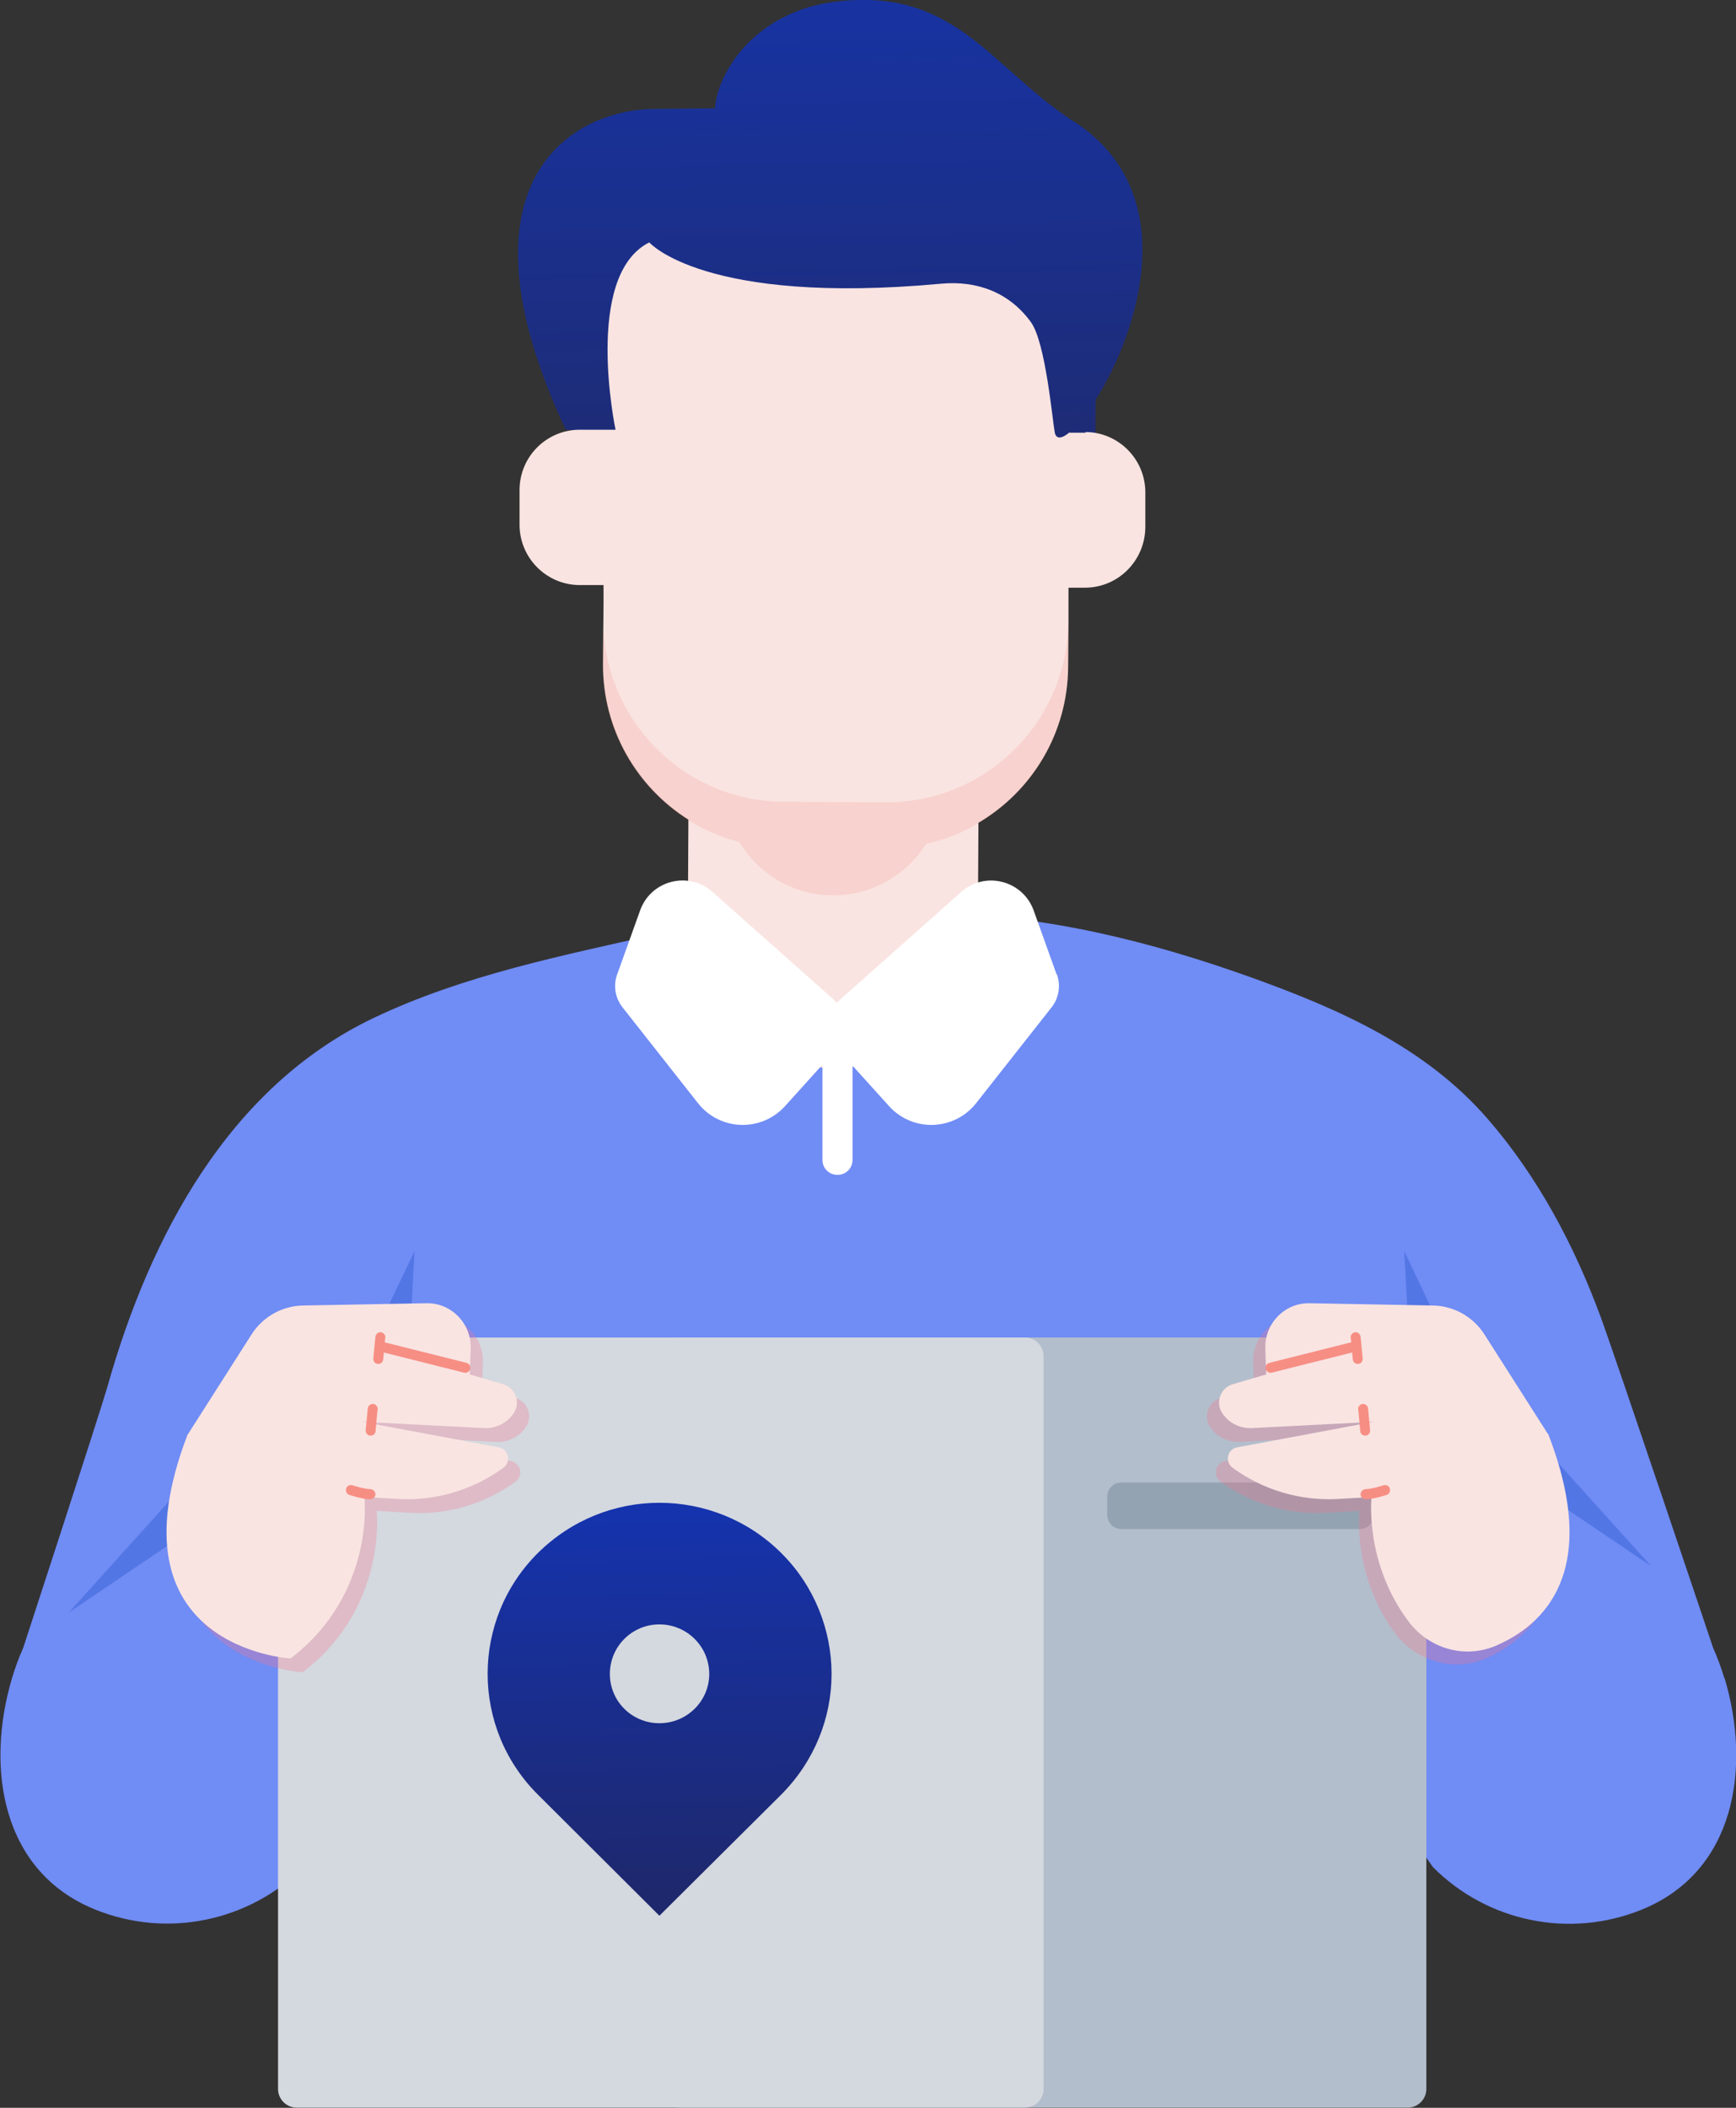 <svg width="89" height="108" viewBox="0 0 89 108" fill="none" xmlns="http://www.w3.org/2000/svg">
<rect x="0" y="0" width="89" height="108" fill="#333333" stroke="none"/>
<g clip-path="url(#clip0_843_387)">
<path d="M88.403 85.99C88.233 85.416 88.037 84.905 87.823 84.421C87.823 84.421 82.849 69.625 82.064 67.483C80.701 63.791 78.838 60.287 76.261 57.32C73.061 53.637 68.631 51.692 64.138 50.079C59.11 48.278 53.503 46.844 48.137 46.844C48.137 46.844 38.946 46.79 38.928 46.79C37.217 46.781 35.523 47.444 33.874 47.821C28.891 48.95 23.774 49.954 19.139 52.167C11.74 55.698 7.675 63.352 5.5 71.077C5.116 72.421 1.194 84.421 1.194 84.421C0.98 84.905 0.784 85.416 0.615 85.99C-0.74 90.542 0.044 95.91 4.911 97.855C8.584 99.325 12.774 98.456 15.573 95.659L19.041 90.686L18.586 101.216L66.99 100.176L66.75 86.034L73.462 95.668C76.261 98.474 80.451 99.334 84.124 97.864C88.991 95.919 89.775 90.551 88.42 85.999L88.403 85.99Z" fill="#708CF5"/>
<path d="M75.014 73.73L84.659 80.254L78.66 73.613L75.014 73.73Z" fill="#5376E5"/>
<path d="M13.166 76.105L3.521 82.629L9.52 75.979L13.166 76.105Z" fill="#5376E5"/>
<path d="M21.252 64.105L20.307 81.544L18.488 69.894L21.252 64.105Z" fill="#5376E5"/>
<path d="M71.991 64.105L72.927 81.544L74.746 69.894L71.991 64.105Z" fill="#5376E5"/>
<path d="M55.063 6.237C50.74 3.441 48.921 -0.798 42.566 0.125C40.533 0.421 38.652 1.506 37.52 3.235C37.074 3.916 36.727 4.696 36.655 5.547L33.509 5.583C29.239 5.637 23.079 9.374 29.007 22.028H29.355V23.337C29.328 28.391 33.375 32.505 38.394 32.532L47.005 32.586C52.032 32.612 56.124 28.544 56.151 23.489L56.169 20.487C58.344 17.055 60.706 9.876 55.063 6.229V6.237Z" fill="url(#paint0_linear_843_387)" fill-opacity="0.9"/>
<path d="M55.652 22.172H54.832V22.154C54.431 22.485 54.145 22.521 54.074 22.154C53.949 21.482 53.602 17.538 52.853 16.508C51.756 14.993 50.107 14.366 48.253 14.536C36.103 15.656 33.286 12.421 33.286 12.421C29.89 14.124 31.557 22.019 31.557 22.019H29.658C27.991 22.055 26.645 23.409 26.636 25.093V26.85C26.618 28.562 27.991 29.96 29.694 29.978H30.942V30.847L30.915 34.019C30.897 37.38 32.653 40.329 35.292 41.995L35.265 47.202C35.238 51.316 38.563 54.694 42.655 54.721C46.746 54.748 50.107 51.406 50.134 47.292L50.161 42.157C52.897 40.544 54.743 37.577 54.76 34.154L54.778 31.788V30.972V30.112H55.607C57.31 30.121 58.7 28.741 58.718 27.02V25.264C58.736 23.552 57.363 22.154 55.661 22.136L55.652 22.172Z" fill="#F9E4E1"/>
<path opacity="0.2" d="M54.769 31.815C54.742 36.977 50.553 41.135 45.418 41.108L40.167 41.081C35.033 41.054 30.896 36.842 30.923 31.68V30.005H30.932L30.905 34.046C30.879 38.429 33.865 42.112 37.903 43.143C38.884 44.774 40.658 45.867 42.69 45.876C44.705 45.885 46.47 44.837 47.477 43.241C51.622 42.318 54.733 38.626 54.76 34.181L54.787 30.139V31.815H54.769Z" fill="#F78E84"/>
<path d="M54.172 49.936L52.995 46.656C52.443 45.114 50.508 44.612 49.287 45.697L43.038 51.244C42.994 51.289 42.949 51.334 42.904 51.388C42.86 51.343 42.824 51.289 42.771 51.244L36.522 45.697C35.292 44.612 33.366 45.105 32.814 46.656L31.637 49.936C31.432 50.5 31.539 51.137 31.913 51.612L35.782 56.523C36.905 57.948 39.027 58.019 40.248 56.675L42.165 54.551V59.435C42.165 59.857 42.503 60.197 42.922 60.197H42.949C43.368 60.197 43.707 59.857 43.707 59.435V54.605L45.579 56.675C46.791 58.019 48.922 57.948 50.045 56.523L53.914 51.612C54.288 51.137 54.386 50.5 54.19 49.936H54.172Z" fill="white"/>
<path d="M72.17 68.532H34.828C34.301 68.532 33.874 68.961 33.874 69.491V107.032C33.874 107.562 34.301 107.991 34.828 107.991H72.17C72.697 107.991 73.124 107.562 73.124 107.032V69.491C73.124 68.961 72.697 68.532 72.17 68.532Z" fill="#B3BECC"/>
<path d="M15.208 68.532H52.55C53.075 68.532 53.503 68.962 53.503 69.491V107.032C53.503 107.561 53.075 107.991 52.55 107.991H15.208C14.682 107.991 14.254 107.561 14.254 107.032V69.491C14.254 68.962 14.682 68.532 15.208 68.532Z" fill="#D4D8DF"/>
<path d="M69.718 75.961H57.479C57.085 75.961 56.766 76.282 56.766 76.678V77.628C56.766 78.024 57.085 78.345 57.479 78.345H69.718C70.112 78.345 70.431 78.024 70.431 77.628V76.678C70.431 76.282 70.112 75.961 69.718 75.961Z" fill="#94A3B2"/>
<path opacity="0.3" d="M10.269 74.178L13.523 69.078C14.102 68.173 15.092 67.618 16.162 67.6L22.482 67.483C23.756 67.456 24.791 68.514 24.755 69.795L24.71 71.131L20.699 69.957L26.422 71.633C27.064 71.821 27.331 72.582 26.948 73.138C26.609 73.631 26.038 73.909 25.441 73.882L19.192 73.559L26.199 74.868C26.698 74.957 26.85 75.612 26.431 75.916C24.853 77.064 22.936 77.628 20.993 77.512L19.308 77.413C19.308 77.413 19.879 82.36 15.52 85.685C15.52 85.685 6.008 85.174 10.251 74.187L10.269 74.178Z" fill="#F4768E"/>
<path d="M9.645 73.47L12.899 68.37C13.478 67.465 14.468 66.91 15.537 66.892L21.858 66.775C23.132 66.748 24.166 67.806 24.131 69.087L24.086 70.423L20.075 69.249L25.798 70.925C26.44 71.113 26.707 71.874 26.324 72.43C25.985 72.923 25.415 73.201 24.817 73.174L18.568 72.851L25.575 74.16C26.074 74.249 26.226 74.904 25.807 75.208C24.229 76.356 22.312 76.92 20.369 76.804L18.684 76.705C18.684 76.705 19.255 81.652 14.896 84.977C14.896 84.977 5.384 84.466 9.627 73.479L9.645 73.47Z" fill="#F9E4E1"/>
<path d="M24.104 70.028C24.087 69.93 24.015 69.858 23.917 69.831L19.701 68.774C19.567 68.738 19.424 68.828 19.389 68.962C19.353 69.105 19.442 69.24 19.576 69.276L23.792 70.333C23.935 70.369 24.069 70.279 24.104 70.145C24.113 70.109 24.113 70.064 24.104 70.028Z" fill="#F78E84"/>
<path d="M19.362 72.143C19.335 72.036 19.246 71.946 19.139 71.937C18.996 71.919 18.871 72.027 18.854 72.17C18.854 72.17 18.8 72.699 18.747 73.281C18.738 73.425 18.845 73.55 18.978 73.559C19.121 73.568 19.246 73.47 19.255 73.326C19.308 72.744 19.353 72.224 19.362 72.224C19.362 72.197 19.362 72.17 19.362 72.143Z" fill="#F78E84"/>
<path d="M19.754 68.469C19.728 68.362 19.638 68.272 19.532 68.263C19.389 68.245 19.264 68.353 19.246 68.496C19.246 68.496 19.193 69.025 19.139 69.607C19.13 69.751 19.228 69.876 19.371 69.885C19.514 69.894 19.638 69.795 19.647 69.652C19.701 69.07 19.745 68.55 19.754 68.55C19.754 68.523 19.754 68.496 19.754 68.469Z" fill="#F78E84"/>
<path d="M19.237 76.508C19.211 76.391 19.113 76.311 18.997 76.302C18.596 76.284 18.087 76.105 18.078 76.105C17.945 76.06 17.793 76.123 17.749 76.266C17.704 76.4 17.775 76.553 17.909 76.597C17.936 76.597 18.497 76.804 18.979 76.822C19.121 76.822 19.237 76.714 19.246 76.571C19.246 76.553 19.246 76.526 19.246 76.508H19.237Z" fill="#F78E84"/>
<path opacity="0.3" d="M78.731 74.178L75.477 69.078C74.898 68.173 73.908 67.618 72.838 67.6L66.518 67.483C65.243 67.456 64.209 68.514 64.245 69.795L64.29 71.131L68.301 69.957L62.578 71.633C61.936 71.821 61.669 72.582 62.052 73.138C62.391 73.631 62.961 73.909 63.559 73.882L69.808 73.559L62.801 74.868C62.302 74.957 62.15 75.612 62.569 75.916C64.147 77.064 66.064 77.628 68.007 77.512L69.692 77.413C69.692 77.413 69.317 80.621 71.457 83.606C72.544 85.129 74.577 85.721 76.27 84.941C78.686 83.821 81.405 81.052 78.749 74.187L78.731 74.178Z" fill="#F4768E"/>
<path d="M79.355 73.47L76.101 68.37C75.522 67.465 74.532 66.91 73.462 66.892L67.142 66.775C65.868 66.748 64.833 67.806 64.869 69.087L64.914 70.423L68.925 69.249L63.202 70.925C62.56 71.113 62.293 71.874 62.676 72.43C63.015 72.923 63.585 73.201 64.183 73.174L70.432 72.851L63.425 74.16C62.926 74.249 62.774 74.904 63.193 75.208C64.771 76.356 66.688 76.92 68.631 76.804L70.316 76.705C70.316 76.705 69.932 80.057 72.223 83.095C73.266 84.475 75.085 85.004 76.672 84.332C79.132 83.283 82.109 80.55 79.373 73.479L79.355 73.47Z" fill="#F9E4E1"/>
<path d="M64.887 70.028C64.904 69.93 64.976 69.858 65.074 69.831L69.29 68.774C69.433 68.738 69.567 68.828 69.602 68.962C69.638 69.105 69.549 69.24 69.415 69.276L65.199 70.333C65.065 70.369 64.922 70.279 64.887 70.145C64.878 70.109 64.878 70.064 64.887 70.028Z" fill="#F78E84"/>
<path d="M69.629 72.143C69.656 72.036 69.745 71.946 69.852 71.937C69.994 71.919 70.119 72.027 70.137 72.17C70.137 72.17 70.191 72.699 70.244 73.281C70.253 73.425 70.146 73.55 70.012 73.559C69.87 73.568 69.745 73.47 69.736 73.326C69.682 72.744 69.638 72.224 69.629 72.224C69.629 72.197 69.629 72.17 69.629 72.143Z" fill="#F78E84"/>
<path d="M69.246 68.469C69.273 68.362 69.362 68.272 69.469 68.263C69.612 68.245 69.736 68.353 69.754 68.496C69.754 68.496 69.808 69.025 69.861 69.607C69.87 69.751 69.772 69.876 69.629 69.885C69.487 69.894 69.362 69.795 69.353 69.652C69.3 69.07 69.255 68.55 69.246 68.55C69.246 68.523 69.246 68.496 69.246 68.469Z" fill="#F78E84"/>
<path d="M69.763 76.508C69.79 76.391 69.888 76.311 70.004 76.302C70.405 76.284 70.913 76.105 70.922 76.105C71.055 76.06 71.207 76.123 71.251 76.266C71.296 76.4 71.225 76.553 71.091 76.597C71.064 76.597 70.503 76.804 70.021 76.822C69.879 76.822 69.763 76.714 69.754 76.571C69.754 76.553 69.754 76.526 69.754 76.508H69.763Z" fill="#F78E84"/>
<path d="M40.047 79.569C38.332 77.865 36.071 77 33.806 77C31.541 77 29.311 77.865 27.58 79.569C24.14 82.988 24.14 88.538 27.58 91.957L33.806 98.159L40.047 91.957C41.762 90.238 42.632 88.007 42.632 85.77C42.632 83.534 41.762 81.269 40.047 79.569ZM33.806 88.295C32.401 88.295 31.266 87.172 31.266 85.77C31.266 84.369 32.396 83.231 33.806 83.231C35.216 83.231 36.361 84.369 36.361 85.77C36.361 87.167 35.211 88.295 33.806 88.295Z" fill="url(#paint1_linear_843_387)"/>
</g>
<defs>
<linearGradient id="paint0_linear_843_387" x1="43.882" y1="30.514" x2="43.318" y2="-2.377" gradientUnits="userSpaceOnUse">
<stop stop-color="#1E286D"/>
<stop offset="1" stop-color="#1434B3"/>
</linearGradient>
<linearGradient id="paint1_linear_843_387" x1="34.543" y1="96.813" x2="34.111" y2="75.462" gradientUnits="userSpaceOnUse">
<stop stop-color="#1E286D"/>
<stop offset="1" stop-color="#1434B3"/>
</linearGradient>
<clipPath id="clip0_843_387">
<rect width="89" height="108" fill="white"/>
</clipPath>
</defs>
</svg>
